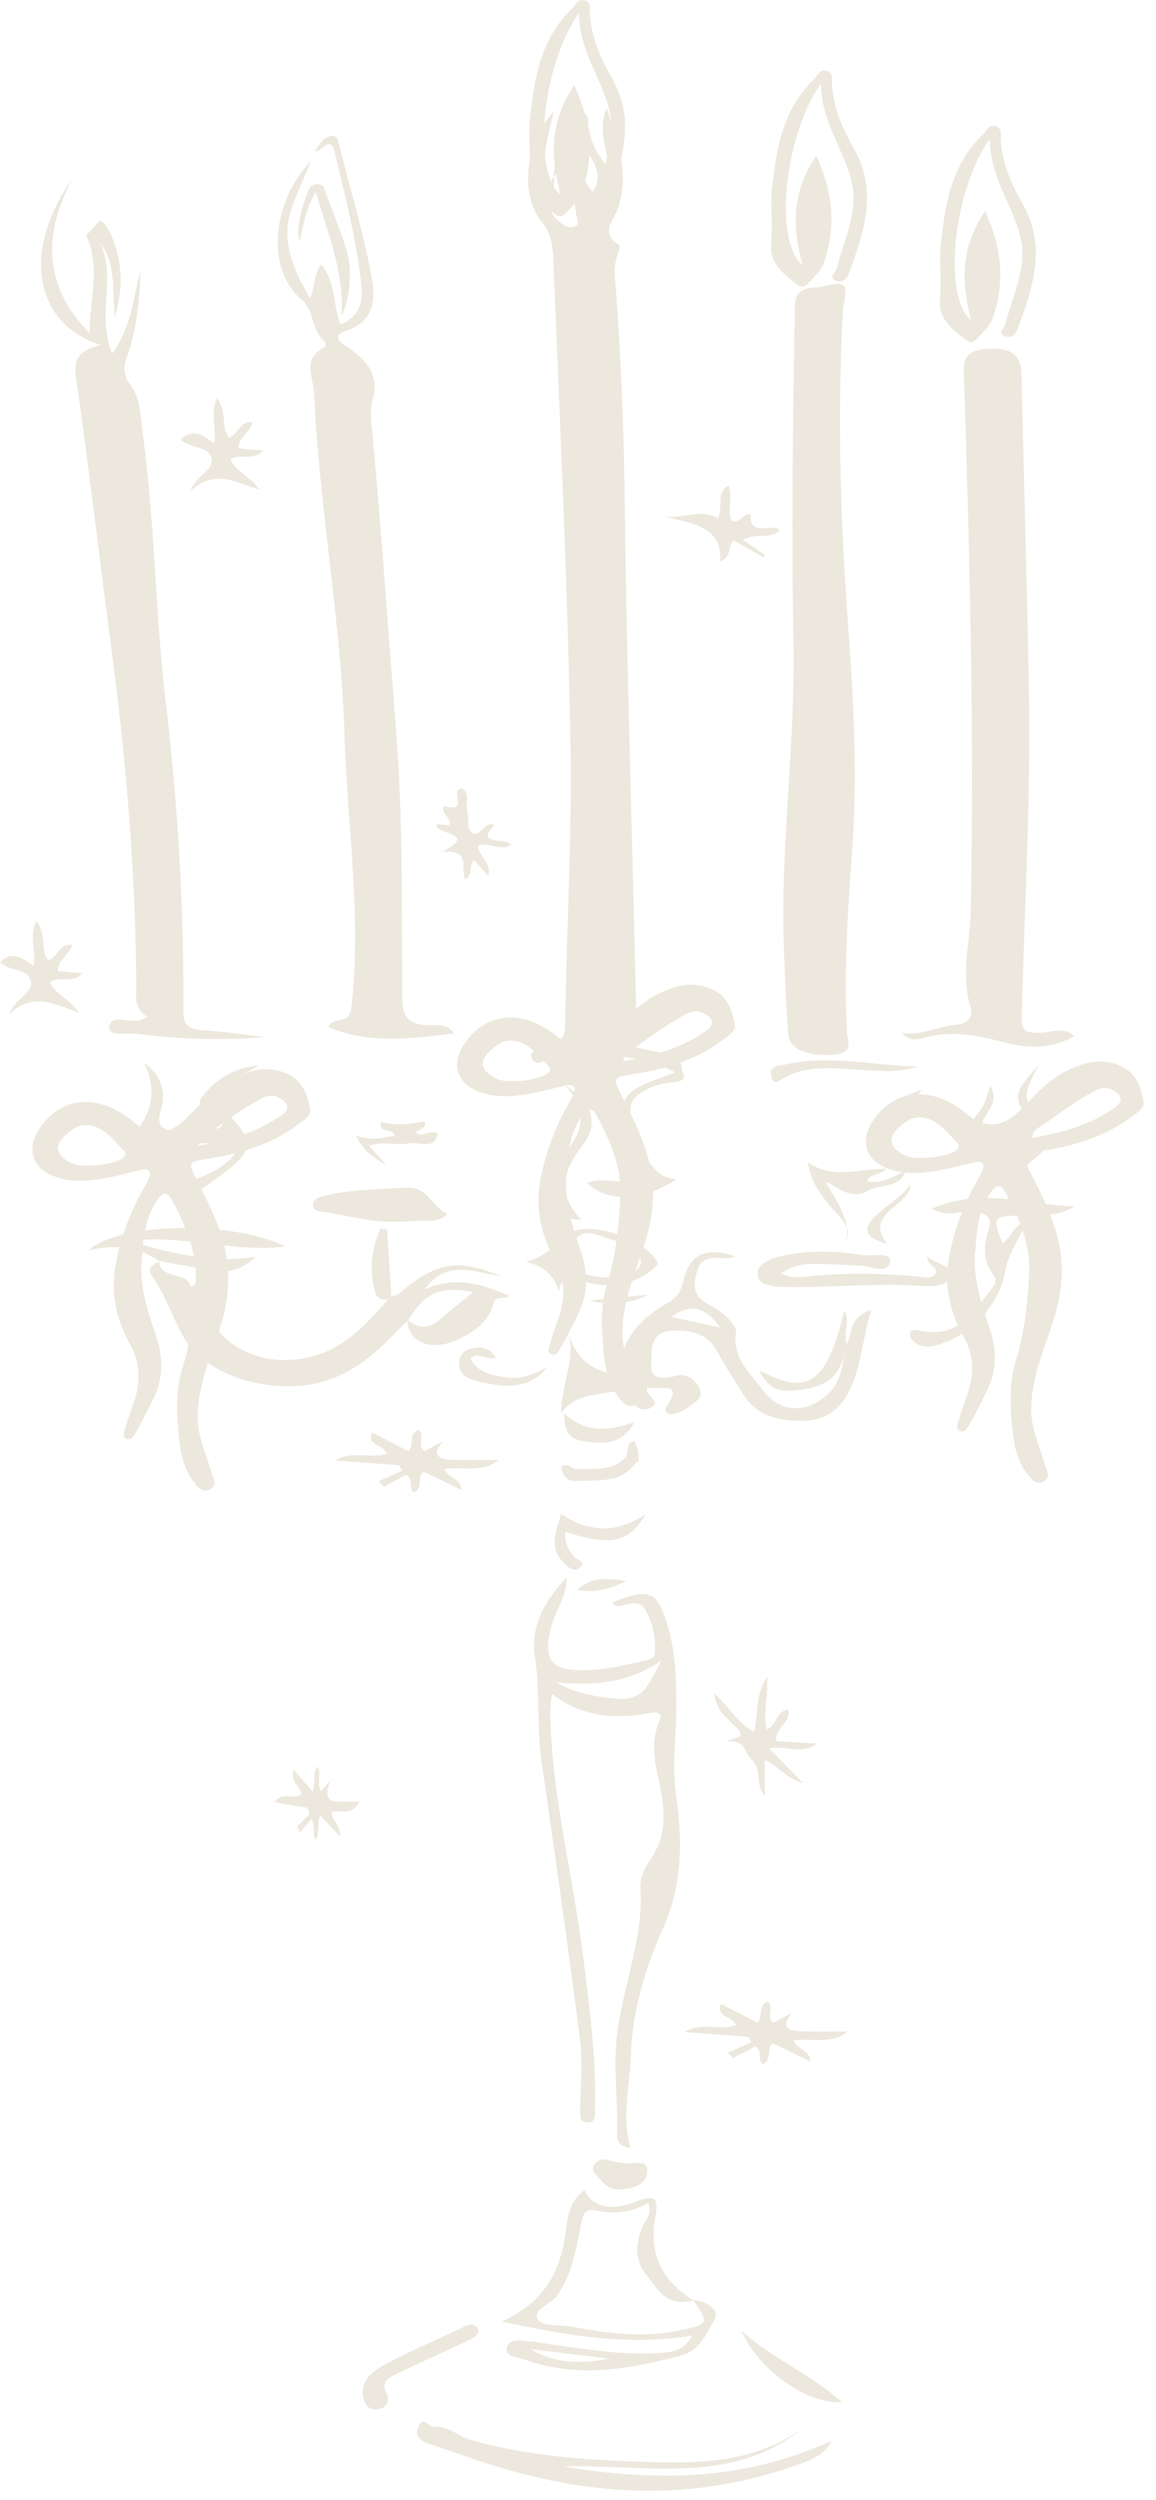 <?xml version="1.0" encoding="utf-8"?>
<svg xmlns="http://www.w3.org/2000/svg" fill="none" height="100%" overflow="visible" preserveAspectRatio="none" style="display: block;" viewBox="0 0 87 188" width="100%">
<g id="Candle" opacity="0.25">
<path d="M43.333 110.464C44.68 110.438 46.156 110.634 47.092 109.561C47.352 109.26 47.057 108.436 47.696 108.388C47.722 108.388 47.748 108.388 47.773 108.388C47.776 108.403 47.78 108.418 47.786 108.433C47.857 108.588 47.917 108.745 47.965 108.907C47.986 108.984 48.008 109.062 48.023 109.139C48.023 109.148 48.04 109.225 48.04 109.232C48.047 109.268 48.051 109.305 48.053 109.341C48.07 109.505 48.068 109.666 48.053 109.827C48.053 109.84 48.051 109.847 48.049 109.853C48.047 109.87 48.042 109.888 48.038 109.905C47.933 109.941 47.814 110.032 47.681 110.2C46.629 111.523 44.947 111.286 43.434 111.37C42.602 111.415 42.309 110.879 42.236 110.273C42.798 109.959 42.989 110.473 43.333 110.464Z" fill="#B9A579"/>
<path d="M41.656 13.289C41.477 13.618 41.298 13.945 40.935 14.614C40.73 12.385 41.124 10.529 41.701 8.363C39.5 10.716 39.115 14.689 40.758 16.668C41.643 17.731 41.619 18.938 41.664 20.082C42.148 31.916 42.703 43.752 42.927 55.59C43.065 62.811 42.634 70.041 42.522 77.267C42.507 78.261 41.812 78.36 41.034 78.609C40.535 78.769 39.762 79.094 40.036 79.608C40.412 80.313 41.006 79.689 41.408 79.457C42.544 78.807 43.768 79.367 44.884 79.373C46.827 79.386 48.886 79.606 50.798 80.634C49.617 81.133 48.436 81.419 47.591 82.045C46.536 82.822 46.958 83.912 47.537 85.366C47.631 84.063 47.072 83.101 47.935 82.411C48.685 81.811 49.604 81.453 50.656 81.389C51.127 81.361 51.678 81.174 51.43 80.72C51.172 80.242 51.45 79.479 50.477 79.309C49.312 79.106 48.165 78.816 46.911 78.541C48.07 77.295 47.87 75.802 47.838 74.361C47.563 62.084 47.16 49.807 47.014 37.528C46.952 32.379 46.752 27.246 46.382 22.111C46.309 21.091 46.106 20.052 46.519 19.039C46.599 18.843 46.691 18.484 46.597 18.426C45.099 17.525 46.203 16.591 46.511 15.666C47.328 13.205 46.616 10.884 45.661 8.124C44.94 9.877 45.736 11.144 45.788 12.592C44.865 11.598 44.469 10.6 44.286 9.526C44.218 9.122 44.405 8.526 43.723 8.487C43.138 8.453 42.993 9.019 42.826 9.412C42.282 10.688 41.823 11.985 41.604 13.334C42.753 12.375 42.417 10.796 43.718 9.793C43.555 11.396 45.844 12.551 44.607 14.425C44.103 13.906 43.994 13.102 42.989 13.132C43.116 14.158 43.239 15.175 43.37 16.193C43.409 16.49 43.718 16.845 43.23 17.038C42.843 17.191 42.503 16.978 42.213 16.763C41.537 16.266 41.247 15.651 41.449 14.881C41.587 14.356 41.812 13.838 41.656 13.285V13.289Z" fill="#B9A579"/>
<path d="M61.547 21.618C59.551 21.569 59.827 22.823 59.809 23.892C59.665 32.039 59.558 40.185 59.717 48.334C59.867 56.05 58.695 63.743 59 71.468C59.084 73.584 59.162 75.703 59.327 77.818C59.413 78.911 60.85 79.479 62.808 79.296C64.338 79.152 63.763 78.291 63.729 77.489C63.531 73.09 63.778 68.697 64.112 64.306C64.553 58.505 64.247 52.703 63.823 46.918C63.249 39.099 63.008 31.286 63.432 23.46C63.441 23.296 63.436 23.133 63.473 22.974C63.856 21.218 63.671 21.089 61.541 21.631L61.55 21.618H61.547Z" fill="#B9A579"/>
<path d="M23.426 12.084C20.378 15.264 20.034 20.306 22.699 22.539C23.723 23.397 23.368 24.83 24.442 25.678C24.528 25.744 24.506 26.071 24.422 26.114C22.701 26.985 23.579 28.356 23.631 29.489C24.02 38.122 25.668 46.682 25.928 55.308C26.135 62.127 27.232 68.933 26.442 75.794C26.285 77.16 24.921 76.396 24.724 77.228C27.767 78.551 30.94 78.087 34.146 77.713C33.771 77.009 32.98 77.095 32.369 77.091C30.665 77.076 30.278 76.411 30.269 74.985C30.23 68.249 30.338 61.495 29.8 54.783C29.213 47.471 28.723 40.151 28.053 32.841C27.97 31.922 27.782 30.946 28.038 30.083C28.613 28.158 27.52 26.973 25.939 25.966C25.216 25.506 25.332 25.116 25.984 24.903C28.256 24.157 28.247 22.39 27.985 20.932C27.378 17.563 26.367 14.251 25.528 10.912C25.446 10.587 25.397 10.142 24.939 10.219C24.274 10.331 24.022 10.912 23.697 11.372C24.197 11.482 24.855 10.082 25.173 11.4C25.92 14.474 26.703 17.555 27.103 20.668C27.26 21.885 27.589 23.559 25.64 24.395C25.014 22.933 25.326 21.287 24.186 19.895C23.551 20.637 23.773 21.457 23.332 22.427C22 20.151 21.146 18.077 21.923 15.761C22.34 14.515 22.916 13.31 23.42 12.086L23.426 12.084Z" fill="#B9A579"/>
<path d="M6.759 25.062C3.192 21.481 3.27 17.55 5.445 13.431C1.635 18.835 2.515 24.34 7.602 25.955C5.268 26.422 5.627 27.678 5.825 29.091C6.746 35.614 7.503 42.151 8.37 48.68C9.489 57.1 10.197 65.537 10.255 74.015C10.261 74.892 10.046 75.835 11.113 76.467C10.784 76.622 10.683 76.689 10.567 76.721C9.753 76.949 8.297 76.159 8.218 77.278C8.168 77.951 9.7 77.648 10.513 77.758C13.621 78.173 16.764 78.231 19.974 77.992C18.386 77.809 16.805 77.57 15.211 77.463C14.06 77.385 13.798 76.96 13.802 76.004C13.838 68.295 13.402 60.593 12.488 52.929C11.681 46.172 11.664 39.37 10.745 32.624C10.565 31.301 10.635 29.95 9.67 28.732C9.394 28.384 9.261 27.639 9.515 26.94C10.24 24.946 10.502 22.864 10.582 20.403C9.951 22.614 9.898 24.596 8.439 26.583C7.239 23.617 8.79 20.85 7.538 18.258C8.792 19.945 8.411 21.797 8.648 23.821C9.336 21.465 9.192 19.383 8.207 17.337C8.039 16.989 7.568 16.43 7.415 16.658C7.135 17.077 6.475 17.686 6.484 17.705C7.607 20.117 6.716 22.601 6.753 25.069L6.759 25.062Z" fill="#B9A579"/>
<path d="M67.88 77.68C68.44 78.338 69.1 78.16 69.655 78.011C71.677 77.469 73.564 77.85 75.509 78.369C77.268 78.838 79.095 78.924 80.844 77.917C80.061 77.142 79.144 77.654 78.35 77.654C77.378 77.654 76.864 77.706 76.894 76.514C77.096 68.327 77.585 60.15 77.438 51.952C77.296 44.023 77.06 36.096 76.875 28.169C76.84 26.721 76.16 26.138 74.439 26.226C73.101 26.295 72.495 26.652 72.534 27.874C72.97 41.394 73.325 54.914 73.058 68.443C73.011 70.859 72.293 73.283 73.035 75.718C73.239 76.385 72.949 76.981 71.897 77.067C70.557 77.175 69.346 77.891 67.883 77.678L67.88 77.68Z" fill="#B9A579"/>
<path d="M41.412 128.861C41.531 135.018 43.125 141.028 43.884 147.122C44.362 150.96 44.897 154.778 44.773 158.642C44.76 159.01 44.904 159.655 44.138 159.593C43.585 159.548 43.669 159.021 43.669 158.653C43.669 156.921 43.878 155.17 43.66 153.46C42.766 146.449 41.765 139.447 40.754 132.447C40.373 129.81 40.67 127.159 40.246 124.503C39.913 122.408 40.967 120.329 42.639 118.641C42.694 120.035 41.754 121.177 41.445 122.466C40.808 125.114 41.774 125.621 44.06 125.593C45.59 125.574 47.04 125.191 48.505 124.873C48.866 124.795 49.277 124.718 49.296 124.298C49.355 123.139 49.137 122.001 48.52 120.979C47.984 120.093 47.036 120.904 46.304 120.738C46.218 120.719 46.169 120.583 46.1 120.502C48.275 119.555 49.228 119.643 49.787 120.951C50.837 123.406 50.921 126.002 50.903 128.562C50.891 130.67 50.568 132.761 50.875 134.889C51.364 138.275 51.396 141.652 49.929 144.933C48.541 148.032 47.593 151.208 47.479 154.576C47.401 156.874 46.773 159.154 47.44 161.499C46.528 161.417 46.435 160.903 46.446 160.518C46.511 158.192 46.19 155.882 46.388 153.544C46.717 149.646 48.47 145.929 48.195 141.957C48.146 141.25 48.52 140.434 48.959 139.804C50.021 138.277 50.084 136.698 49.795 135.003C49.484 133.159 48.793 131.309 49.623 129.429C49.948 128.698 49.314 128.73 48.834 128.82C46.27 129.298 43.858 129.128 41.524 127.379C41.464 128.115 41.4 128.489 41.408 128.863L41.412 128.861ZM41.819 126.506C43.217 127.28 44.751 127.59 46.397 127.736C48.597 127.932 48.843 126.456 49.785 124.879C47.089 126.673 44.514 126.729 41.819 126.506Z" fill="#B9A579"/>
<path d="M30.654 99.224C30.723 100.954 32.395 101.653 34.451 100.739C35.703 100.182 36.856 99.244 37.093 98.147C37.284 97.249 37.949 97.845 38.31 97.432C36.249 96.527 34.266 95.946 31.969 96.946C33.535 94.694 35.701 95.621 37.745 96C34.705 94.657 32.947 94.883 30.521 96.867C30.205 97.125 29.964 97.465 29.452 97.45C29.37 97.529 29.297 97.613 29.232 97.703C27.227 99.947 25.251 102.214 21.501 102.266C18.345 102.311 15.695 100.302 15.396 97.654C15.342 97.185 16.11 95.836 14.361 96.75C14.133 95.593 11.965 96.223 11.989 94.834L12.051 94.87C11.399 95.053 11.076 95.41 11.459 95.963C12.455 97.396 12.965 99.013 13.783 100.493C15.344 103.318 19.868 104.746 23.435 104.09C26.814 103.469 28.667 101.313 30.702 99.278C32.098 97.133 33.046 96.72 35.617 97.15C34.817 97.809 33.991 98.443 33.227 99.13C32.382 99.889 31.556 100.014 30.657 99.226L30.654 99.224Z" fill="#B9A579"/>
<path d="M63.742 101.094C64.133 100.188 63.944 99.005 65.596 98.489C64.916 100.539 64.856 102.556 63.991 104.437C63.331 105.871 62.249 106.822 60.353 106.842C58.478 106.861 56.882 106.383 55.937 104.85C55.257 103.746 54.528 102.664 53.919 101.532C53.244 100.274 51.923 99.996 50.626 100.063C48.851 100.156 49.062 101.511 49.006 102.565C48.941 103.789 49.955 103.684 50.819 103.466C51.598 103.271 52.026 103.552 52.405 104.019C52.756 104.452 52.895 104.974 52.411 105.357C51.871 105.785 51.293 106.256 50.525 106.343C50.26 106.373 49.935 106.112 50.168 105.77C51.555 103.714 49.512 104.613 48.705 104.325C48.498 105 49.839 105.31 49.056 105.813C48.371 106.254 47.718 105.74 47.347 105.237C46.896 104.626 46.457 104.553 45.637 104.723C44.431 104.974 43.148 104.964 42.215 106.295C42.245 103.879 43.54 101.915 42.604 99.803C43.187 101.655 44.052 103.167 46.689 103.367C46.558 100.887 48.092 99.183 50.355 97.908C51.22 97.419 51.312 96.733 51.519 95.991C52.003 94.253 53.263 93.756 55.346 94.479C55.102 94.543 54.939 94.627 54.782 94.621C53.827 94.571 52.809 94.425 52.484 95.52C52.179 96.55 52.048 97.454 53.45 98.159C54.313 98.594 55.498 99.605 55.397 100.216C55.077 102.139 56.507 103.294 57.475 104.6C58.85 106.454 61.19 106.231 62.662 104.434C63.537 103.363 63.322 102.148 63.765 101.038L63.742 101.094ZM54.182 99.82C53.093 98.254 51.929 98 50.542 99.033C51.768 99.297 52.932 99.549 54.182 99.82Z" fill="#B9A579"/>
<path d="M74.132 15.881C72.228 18.703 72.357 21.298 73.088 24.075C71.002 22.436 71.615 14.575 74.485 10.443C74.506 13.394 76.3 15.52 76.827 17.97C77.303 20.179 76.184 22.24 75.676 24.355C75.603 24.658 74.984 25.064 75.691 25.293C76.225 25.465 76.49 25.017 76.616 24.666C77.729 21.59 78.798 18.527 76.969 15.343C76.076 13.788 75.371 12.151 75.313 10.37C75.302 10.049 75.388 9.656 74.964 9.511C74.379 9.311 74.261 9.843 73.996 10.094C71.568 12.418 71.146 15.345 70.815 18.267C70.656 19.665 70.879 21.096 70.737 22.498C70.595 23.916 71.598 24.675 72.605 25.506C72.97 25.807 73.256 25.789 73.529 25.471C73.94 24.994 74.5 24.544 74.689 24.002C75.599 21.392 75.489 18.807 74.132 15.879V15.881Z" fill="#B9A579"/>
<path d="M48.66 171.089C47.756 169.996 47.788 168.632 48.402 167.35C48.636 166.862 49.092 166.427 48.778 165.651C47.599 166.369 46.291 166.509 44.949 166.234C43.858 166.01 43.863 166.681 43.738 167.257C43.338 169.116 43.086 170.996 41.881 172.672C41.421 173.313 39.954 173.681 40.52 174.468C40.853 174.933 42.262 174.81 43.181 174.982C45.771 175.462 48.348 175.798 51.007 175.264C53.341 174.797 53.429 174.713 52.149 172.945C53.229 173.059 54.227 173.674 53.741 174.488C53.162 175.458 52.702 176.753 51.239 177.134C47.414 178.125 43.555 178.859 39.633 177.486C39.038 177.278 37.955 177.233 38.138 176.529C38.343 175.744 39.382 176.058 40.1 176.084C40.474 176.097 40.842 176.196 41.215 176.249C43.878 176.628 46.532 177.073 49.253 176.957C50.955 176.884 51.467 176.667 52.099 175.623C47.287 176.413 42.718 175.649 37.76 174.569C41.034 173.076 42.12 170.794 42.537 168.077C42.714 166.926 42.737 165.586 44.005 164.67C44.459 165.864 45.88 166.309 47.659 165.618C49.309 164.979 49.604 165.248 49.316 166.737C48.825 169.267 49.675 171.431 52.183 172.98C50.155 173.563 49.466 172.063 48.662 171.091L48.66 171.089ZM39.939 176.643C41.466 177.585 43.366 177.856 45.833 177.366C43.934 177.134 42.034 176.899 39.939 176.643Z" fill="#B9A579"/>
<path d="M62.595 183.527C55.997 186.564 49.275 186.618 42.417 185.469C48.617 185.299 55.199 186.936 60.457 182.537C56.529 185.5 51.691 185.25 46.96 185.065C43.075 184.912 39.194 184.534 35.443 183.484C34.46 183.209 33.767 182.376 32.603 182.49C32.246 182.524 31.893 181.623 31.502 182.438C31.22 183.023 31.446 183.486 32.179 183.729C33.881 184.293 35.563 184.906 37.278 185.437C44.758 187.76 52.257 188.059 59.73 185.444C60.762 185.082 61.963 184.768 62.595 183.527Z" fill="#B9A579"/>
<path d="M77.354 91.715C76.178 92.25 76.072 93.05 75.474 93.504C74.616 91.504 74.721 91.377 77.174 91.426C78.906 91.462 80.128 91.225 80.839 90.714C77.236 90.596 73.869 89.258 70.12 90.888C71.413 91.635 72.301 90.972 73.194 91.093C74.207 91.231 74.706 91.452 74.403 92.418C74.031 93.597 73.936 94.782 74.76 95.873C75.124 96.352 74.794 96.714 74.519 97.056C73.172 98.712 72.101 100.769 69.003 100.012C68.859 99.977 68.53 100.074 68.519 100.136C68.489 100.328 68.5 100.58 68.627 100.724C69.15 101.326 69.791 101.369 70.625 101.122C73.263 100.341 75.272 97.955 75.683 95.466C75.881 94.274 76.69 93.16 77.356 91.717L77.354 91.715Z" fill="#B9A579"/>
<path d="M12.597 88.916C13.221 89.408 13.589 89.963 13.251 90.798C14.602 89.822 15.992 88.879 17.298 87.86C18.918 86.597 18.956 85.71 17.592 84.237C15.734 82.228 15.768 82.073 18.386 80.731C18.651 80.595 18.907 80.447 19.511 80.118C17.345 80.313 16.209 81.292 15.252 82.411C14.555 83.224 15.714 83.316 16.106 83.704C16.345 83.94 16.76 84.192 16.758 84.435C16.756 84.906 16.157 84.876 15.76 84.981C15.024 85.177 14.273 85.128 13.518 85.078C12.348 85.003 11.698 84.829 12.107 83.495C12.486 82.266 12.251 80.913 10.846 79.93C11.786 81.823 11.515 83.523 10.164 85.19C9.661 85.812 11.552 88.449 12.662 88.97C11.95 88.219 11.363 87.436 11.188 86.431C11.076 85.788 11.15 85.455 11.991 85.627C13.653 85.969 15.351 85.975 17.044 86.031C17.541 86.048 17.956 86.098 17.672 86.681C17.08 87.896 14.017 89.249 12.597 88.914V88.916Z" fill="#B9A579"/>
<path d="M69.784 94.492C69.711 95.182 70.666 95.275 70.417 95.744C70.156 96.232 69.502 96.019 69.055 95.98C66.289 95.742 63.531 95.681 60.764 95.993C60.093 96.069 59.379 96.099 58.764 95.716C60.345 94.922 60.343 94.952 64.789 95.176C65.542 95.215 66.874 95.881 66.992 94.823C67.067 94.135 65.63 94.481 64.88 94.369C62.823 94.064 60.767 93.975 58.712 94.475C57.852 94.683 57.013 95.083 57.008 95.772C57.002 96.632 58.069 96.748 58.878 96.77C62.337 96.862 65.79 96.458 69.255 96.692C70.113 96.75 71.327 96.763 71.55 95.959C71.761 95.208 70.52 95.034 69.789 94.494L69.784 94.492Z" fill="#B9A579"/>
<path d="M11.986 94.832C13.333 95.07 14.682 95.313 16.028 95.548C17.274 95.765 18.272 95.417 19.244 94.517C16.549 94.913 13.92 94.584 9.749 93.321C13.811 92.784 17.459 94.225 21.475 93.734C17.676 91.805 9.001 91.861 6.656 94.029C8.912 93.472 10.569 93.883 12.044 94.866C12.049 94.866 11.986 94.832 11.986 94.832Z" fill="#B9A579"/>
<path d="M30.224 91.848C30.489 91.848 30.618 91.865 30.74 91.846C31.724 91.682 32.855 92.091 33.679 91.293C32.515 90.777 32.179 89.2 30.596 89.305C28.533 89.443 26.442 89.434 24.422 89.907C23.992 90.009 23.543 90.166 23.568 90.643C23.592 91.078 24.037 91.084 24.403 91.14C26.38 91.439 28.312 92.016 30.224 91.848Z" fill="#B9A579"/>
<path d="M57.415 155.224C58.183 154.789 57.613 154.09 58.14 153.645C59.031 154.073 59.938 154.507 60.999 155.017C60.962 154.131 59.966 154.116 59.725 153.44C61.081 153.221 62.554 153.787 63.808 152.759C62.683 152.759 61.558 152.776 60.433 152.754C59.332 152.731 58.686 152.46 59.592 151.38C59.145 151.612 58.697 151.842 58.219 152.09C57.602 151.651 58.293 150.958 57.794 150.498C56.948 150.807 57.497 151.601 57.011 152.102C56.135 151.653 55.238 151.192 54.27 150.693C53.857 151.728 55.197 151.616 55.391 152.298C54.141 152.698 52.753 152.023 51.504 152.799C53.102 152.92 54.7 153.04 56.298 153.161C56.385 153.294 56.468 153.428 56.554 153.561C55.959 153.828 55.365 154.097 54.769 154.363C54.902 154.497 55.036 154.632 55.169 154.766C55.718 154.475 56.268 154.185 56.836 153.886C57.422 154.215 56.968 154.834 57.415 155.224Z" fill="#B9A579"/>
<path d="M57.563 132.355C58.714 132.834 59.005 133.686 60.45 134.091C59.416 133.032 58.704 132.305 57.893 131.473C59.123 131.21 60.27 131.989 61.522 131.113C60.336 131.045 59.398 130.989 58.445 130.933C58.209 129.988 59.605 129.504 59.295 128.558C58.357 128.717 58.536 129.659 57.701 130.049C57.404 128.693 57.85 127.403 57.733 126.09C56.849 127.34 57.079 128.781 56.752 130.244C55.483 129.573 54.941 128.384 53.752 127.342C53.891 128.622 54.758 129.257 55.417 129.9C56.316 130.778 55.133 130.58 54.769 130.969C56.157 130.799 56.019 131.823 56.511 132.266C57.471 133.127 56.737 134.084 57.563 135.076C57.563 134.097 57.563 133.318 57.563 132.355Z" fill="#B9A579"/>
<path d="M17.237 32.908C16.579 32.101 17.162 31.019 16.33 29.948C15.759 31.182 16.336 32.191 16.123 33.336C15.31 32.77 14.555 32.133 13.598 33.045C14.191 33.732 15.669 33.501 15.914 34.418C16.164 35.351 14.774 35.702 14.301 36.95C16.157 35.257 17.687 36.229 19.548 36.849C18.816 35.797 17.709 35.444 17.347 34.543C18.046 34.052 19.131 34.715 19.782 33.873C19.133 33.82 18.547 33.77 17.965 33.721C17.893 32.865 18.868 32.512 19.01 31.746C17.984 31.645 17.971 32.675 17.24 32.906L17.237 32.908Z" fill="#B9A579"/>
<path d="M42.225 93.16C42.585 92.747 43.077 92.549 43.658 92.457C45.545 92.156 48.511 93.36 49.402 94.773C49.604 95.094 49.436 95.152 49.197 95.38C48.01 96.512 45.678 97.03 43.925 96.32C42.965 95.933 42.303 95.713 42.073 97.123C41.666 95.793 40.814 95.174 39.571 94.883C40.54 94.657 41.425 94.082 42.225 93.16ZM48.214 95.023C48.358 94.221 47.257 93.517 46.298 93.298C45.194 93.046 43.77 91.953 43.011 93.726C42.428 95.09 43.581 96.069 45.822 96.051C46.644 95.873 48.047 95.952 48.214 95.021V95.023Z" fill="#B9A579"/>
<path d="M54.212 42.229C55.141 41.796 54.717 41.093 55.21 40.624C55.948 41.043 56.701 41.471 57.452 41.9C57.501 41.857 57.553 41.811 57.602 41.768C57.073 41.396 56.544 41.024 55.911 40.579C57.013 40.03 58.047 40.594 58.673 39.856C58.101 39.301 56.385 40.439 56.488 38.688C56.004 38.477 55.789 39.312 55.096 39.193C54.664 38.387 55.204 37.447 54.827 36.494C53.805 37.156 54.483 38.137 54.018 38.972C52.637 38.111 51.127 39.258 49.608 38.703C51.68 39.383 54.36 39.299 54.212 42.235V42.229Z" fill="#B9A579"/>
<path d="M29.157 180.081C28.477 179.024 29.465 178.693 30.188 178.338C31.771 177.564 33.416 176.884 35.002 176.112C35.449 175.892 36.241 175.593 35.92 175.066C35.568 174.485 34.916 174.978 34.464 175.187C32.633 176.021 30.786 176.839 29.024 177.772C28.004 178.312 27.079 179.05 27.341 180.279C27.447 180.776 27.722 181.277 28.436 181.165C29.101 181.062 29.314 180.612 29.157 180.079V180.081Z" fill="#B9A579"/>
<path d="M63.402 93.532C64.169 92.904 63.738 91.347 62.109 88.862C63.279 89.365 64.092 90.29 65.411 89.497C66.224 89.008 67.685 89.426 68.184 88.008C67.166 88.533 66.345 89.028 65.267 88.843C65.392 88.245 66.19 88.436 66.721 87.881C64.594 87.89 62.675 88.701 60.81 87.412C61.061 89.316 62.272 90.398 63.258 91.581C63.77 92.196 64.187 92.794 63.4 93.534L63.402 93.532Z" fill="#B9A579"/>
<path d="M33.821 62.065C33.507 62.035 33.18 62.002 32.881 61.972C32.584 62.796 36.191 62.581 33.262 64.065C35.544 63.855 34.587 65.289 35.017 66.124C35.617 65.791 35.26 65.137 35.66 64.659C36.022 65.061 36.308 65.378 36.746 65.866C37.002 64.855 36.032 64.403 35.968 63.609C36.759 63.276 37.613 64.02 38.476 63.564C38.22 62.902 35.641 63.691 37.213 62.022C36.299 61.766 36.166 63.125 35.467 62.555C35.118 62.271 35.305 61.529 35.17 61.011C35.017 60.421 35.398 59.711 34.793 59.292C33.724 59.324 35.421 61.166 33.423 60.613C33.085 61.146 34.012 61.471 33.821 62.069V62.065Z" fill="#B9A579"/>
<path d="M55.819 175.26C56.991 178.14 60.786 180.849 63.357 180.627C61.005 178.504 58.002 177.295 55.819 175.26Z" fill="#B9A579"/>
<path d="M42.54 81.641C44.054 83.303 44.082 84.876 42.606 86.547C41.699 87.573 41.597 88.862 41.668 90.118C41.722 91.063 42.204 91.736 43.749 91.71C41.78 89.677 42.481 87.879 43.888 86.055C45.093 84.493 44.579 82.85 42.537 81.643L42.54 81.641Z" fill="#B9A579"/>
<path d="M42.54 115.201C45.979 116.262 47.285 116.044 48.593 113.885C46.222 115.397 44.222 115.165 42.223 113.837C41.905 115.098 41.277 116.272 42.333 117.415C42.639 117.746 43.095 118.236 43.561 117.944C44.278 117.496 43.389 117.298 43.163 117.019C42.761 116.52 42.467 116.006 42.542 115.201H42.54Z" fill="#B9A579"/>
<path d="M78.2 79.98C77.387 81.208 75.623 82.254 77.363 83.893C77.737 84.246 77.311 84.534 76.98 84.616C76.324 84.779 75.638 84.861 74.958 84.938C74.024 85.044 73.629 84.822 74.143 83.964C74.532 83.314 75.091 82.66 74.543 81.63C74.325 82.254 74.216 82.725 74.001 83.157C73.663 83.839 72.529 84.476 73.469 85.244C74.328 85.943 77.548 85.265 78.099 84.42C78.183 84.291 78.314 84.046 78.271 84.015C76.41 82.695 77.602 81.344 78.198 79.982L78.2 79.98Z" fill="#B9A579"/>
<path d="M50.931 88.673C49.765 88.612 49.342 87.978 48.939 87.5C48.094 89.907 45.607 88.208 44.192 88.976C45.691 90.409 48.331 90.368 50.931 88.673Z" fill="#B9A579"/>
<path d="M29.697 85.407C28.74 85.553 27.92 85.809 26.793 85.381C27.339 86.539 28.157 87.096 29.078 87.601C28.677 87.158 28.277 86.715 27.776 86.162C28.839 85.777 29.848 86.158 30.762 85.975C31.498 85.827 32.726 86.539 32.954 85.214C32.371 84.925 31.837 85.521 31.306 85.201C31.455 84.88 32.145 84.9 31.977 84.314C30.884 84.547 29.779 84.665 28.669 84.362C28.421 85.233 29.561 84.773 29.697 85.409V85.407Z" fill="#B9A579"/>
<path d="M35.417 102.167C36.03 101.601 36.615 102.333 37.319 102.083C36.888 101.36 36.23 101.214 35.473 101.408C34.791 101.582 34.488 102.049 34.548 102.668C34.617 103.376 35.144 103.66 35.882 103.847C38.498 104.514 40.07 104.254 41.182 102.802C40.236 103.327 39.242 103.748 38.108 103.574C37.009 103.406 35.903 103.197 35.417 102.169V102.167Z" fill="#B9A579"/>
<path d="M46.831 164.622C47.894 164.551 48.683 164.117 48.72 163.284C48.763 162.331 47.761 162.74 47.154 162.669C46.969 162.648 46.784 162.622 46.597 162.607C45.969 162.561 45.278 162.034 44.745 162.759C44.506 163.084 44.684 163.381 44.932 163.637C45.448 164.171 45.906 164.803 46.827 164.622H46.831Z" fill="#B9A579"/>
<path d="M69.077 80.212C65.471 80.07 62.348 79.332 59.175 80.031C58.587 80.16 57.809 80.128 58.047 80.961C58.095 81.131 58.258 81.55 58.6 81.314C60.726 79.844 63.165 80.419 65.519 80.496C66.568 80.531 67.609 80.644 69.077 80.214V80.212Z" fill="#B9A579"/>
<path d="M63.742 101.094C63.421 100.296 64.017 99.439 63.55 98.553C62.186 104.036 60.857 105.007 57.118 103.032C57.677 104.107 58.269 104.66 59.562 104.572C61.225 104.458 62.651 104.099 63.281 102.604C63.492 102.103 63.602 101.569 63.761 101.046C63.763 101.04 63.739 101.096 63.739 101.096L63.742 101.094Z" fill="#B9A579"/>
<path d="M29.232 97.699C29.297 97.609 29.37 97.525 29.452 97.445C29.342 95.767 29.232 94.087 29.125 92.409C28.957 92.405 28.791 92.401 28.624 92.399C27.948 93.932 27.767 95.52 28.241 97.168C28.357 97.574 28.697 97.809 29.232 97.701V97.699Z" fill="#B9A579"/>
<path d="M47.739 106.938C45.71 107.657 43.981 107.724 42.449 106.259C42.469 107.676 42.852 108.233 44.03 108.395C45.424 108.586 46.859 108.629 47.739 106.938Z" fill="#B9A579"/>
<path d="M68.513 89.032C67.87 90.045 66.693 90.628 65.841 91.48C64.85 92.47 65.146 93.063 66.768 93.547C64.933 91.138 68.519 90.781 68.513 89.034V89.032Z" fill="#B9A579"/>
<path d="M77.199 89.514C76.044 87.806 78.038 87.356 78.688 86.272C77.264 86.347 76.354 86.967 75.907 87.939C75.593 88.621 76.113 89.159 77.197 89.512L77.199 89.514Z" fill="#B9A579"/>
<path d="M73.013 85.919C74.147 86.984 74.663 86.958 77.877 85.702C76.053 85.683 74.564 86.27 73.013 85.919Z" fill="#B9A579"/>
<path d="M47.143 118.895C45.603 118.645 44.538 118.563 43.426 119.546C44.805 119.807 45.794 119.525 47.143 118.895Z" fill="#B9A579"/>
<path d="M66.792 85.156C66.487 84.314 66.99 83.839 67.601 83.336C68.167 82.867 68.999 82.639 69.369 81.935C66.549 82.942 65.925 83.673 66.792 85.156Z" fill="#B9A579"/>
<path d="M44.338 97.792C45.887 98.185 47.373 98.093 48.778 97.351C47.298 97.497 45.818 97.643 44.338 97.792Z" fill="#B9A579"/>
<path d="M22.54 18.194C22.841 17.01 22.927 15.825 23.764 14.45C24.674 17.563 25.881 20.328 25.713 23.795C26.401 22.231 26.515 20.168 26.059 18.736C25.612 17.331 25.074 15.948 24.538 14.565C24.431 14.287 24.386 13.859 23.913 13.848C23.37 13.835 23.215 14.244 23.093 14.605C22.693 15.784 22.276 16.963 22.542 18.194H22.54Z" fill="#B9A579"/>
<path d="M61.429 11.716C59.525 14.539 59.654 17.133 60.386 19.91C58.299 18.271 58.912 10.411 61.782 6.278C61.803 9.23 63.597 11.355 64.124 13.805C64.6 16.014 63.481 18.075 62.974 20.19C62.901 20.493 62.281 20.9 62.989 21.128C63.522 21.3 63.787 20.852 63.914 20.502C65.026 17.426 66.095 14.362 64.266 11.179C63.374 9.623 62.668 7.986 62.61 6.205C62.599 5.885 62.685 5.491 62.262 5.347C61.676 5.147 61.558 5.678 61.294 5.93C58.865 8.253 58.443 11.181 58.112 14.102C57.953 15.5 58.176 16.931 58.035 18.333C57.893 19.751 58.895 20.51 59.902 21.341C60.267 21.642 60.554 21.625 60.827 21.306C61.238 20.829 61.797 20.379 61.986 19.837C62.896 17.228 62.786 14.642 61.429 11.714V11.716Z" fill="#B9A579"/>
<path d="M31.143 112.243C31.911 111.809 31.341 111.11 31.868 110.664C32.758 111.092 33.666 111.527 34.727 112.037C34.69 111.15 33.694 111.135 33.453 110.46C34.808 110.24 36.282 110.806 37.536 109.778C36.411 109.778 35.286 109.795 34.161 109.774C33.059 109.75 32.414 109.479 33.32 108.399C32.872 108.631 32.425 108.862 31.947 109.109C31.33 108.67 32.02 107.977 31.521 107.517C30.676 107.827 31.224 108.621 30.738 109.122C29.863 108.672 28.966 108.212 27.998 107.713C27.585 108.748 28.925 108.636 29.118 109.318C27.869 109.718 26.481 109.042 25.231 109.819C26.829 109.939 28.428 110.06 30.026 110.18C30.112 110.314 30.196 110.447 30.282 110.58C29.686 110.847 29.093 111.116 28.497 111.383L28.897 111.785C29.445 111.495 29.996 111.204 30.564 110.905C31.149 111.234 30.695 111.854 31.143 112.243Z" fill="#B9A579"/>
<path d="M3.64 72.208C2.982 71.401 3.565 70.319 2.732 69.248C2.162 70.482 2.738 71.491 2.525 72.636C1.712 72.07 0.957 71.433 0 72.345C0.594 73.031 2.072 72.801 2.317 73.718C2.566 74.651 1.177 75.002 0.703 76.25C2.56 74.557 4.089 75.529 5.95 76.148C5.219 75.097 4.111 74.744 3.75 73.843C4.449 73.352 5.533 74.015 6.185 73.174C5.535 73.12 4.95 73.07 4.367 73.021C4.296 72.165 5.27 71.812 5.412 71.046C4.386 70.945 4.373 71.975 3.642 72.205L3.64 72.208Z" fill="#B9A579"/>
<path d="M43.217 6.414C41.313 9.236 41.443 11.83 42.174 14.608C40.087 12.968 40.7 5.108 43.57 0.976C43.592 3.927 45.386 6.052 45.913 8.503C46.388 10.712 45.269 12.773 44.762 14.887C44.689 15.191 44.069 15.597 44.777 15.825C45.31 15.997 45.575 15.55 45.702 15.199C46.814 12.123 47.883 9.06 46.055 5.876C45.162 4.321 44.456 2.684 44.398 0.902C44.388 0.582 44.474 0.188 44.05 0.044C43.465 -0.156 43.346 0.375 43.082 0.627C40.653 2.95 40.231 5.878 39.9 8.799C39.741 10.198 39.965 11.628 39.823 13.031C39.681 14.448 40.683 15.208 41.69 16.038C42.056 16.339 42.342 16.322 42.615 16.004C43.026 15.526 43.585 15.076 43.774 14.534C44.684 11.925 44.575 9.339 43.217 6.412V6.414Z" fill="#B9A579"/>
<path d="M10.623 95.15C10.612 97.247 11.236 98.899 11.782 100.569C12.307 102.176 12.283 103.746 11.5 105.273C11.091 106.071 10.702 106.878 10.261 107.657C10.106 107.932 9.885 108.365 9.493 108.182C9.158 108.025 9.366 107.62 9.446 107.339C9.607 106.777 9.799 106.222 10.001 105.671C10.558 104.15 10.642 102.623 9.835 101.182C8.766 99.274 8.299 97.264 8.695 95.118C9.072 93.076 9.796 91.142 10.829 89.333C10.95 89.124 11.066 88.912 11.167 88.694C11.47 88.042 11.184 87.86 10.573 87.993C9.631 88.197 8.699 88.468 7.749 88.625C6.555 88.821 5.341 88.903 4.169 88.488C2.427 87.87 1.945 86.397 2.964 84.876C4.623 82.4 7.422 82.191 10.04 84.349C11.366 85.442 12.658 85.388 13.914 84.188C15.011 83.148 15.964 81.935 17.334 81.215C18.713 80.49 20.111 80.044 21.671 80.769C22.802 81.294 23.108 82.299 23.327 83.349C23.441 83.899 22.919 84.192 22.544 84.476C20.604 85.962 18.343 86.685 15.979 87.076C14.056 87.395 14.077 87.313 14.949 89.008C15.846 90.755 16.715 92.53 17.046 94.485C17.362 96.352 17.098 98.172 16.519 99.977C15.837 102.098 14.916 104.148 14.875 106.459C14.85 107.958 15.486 109.234 15.874 110.595C16.013 111.088 16.416 111.615 15.839 111.972C15.273 112.321 14.867 111.798 14.561 111.398C13.916 110.552 13.632 109.518 13.518 108.509C13.307 106.635 13.15 104.753 13.731 102.879C14.385 100.765 14.611 98.577 14.72 96.361C14.832 94.102 13.968 92.196 12.967 90.295C12.574 89.546 12.234 89.654 11.799 90.288C10.722 91.861 10.795 93.683 10.623 95.148V95.15ZM6.69 87.64C7.456 87.659 8.198 87.533 8.912 87.257C9.261 87.122 9.627 86.805 9.304 86.494C8.437 85.659 7.721 84.525 6.264 84.613C5.569 84.656 4.397 85.661 4.363 86.276C4.328 86.885 5.146 87.541 6.073 87.638C6.277 87.659 6.486 87.64 6.69 87.64ZM14.953 86.147C17.169 85.758 19.247 85.203 21.084 83.934C21.847 83.404 21.787 82.946 20.95 82.522C20.453 82.271 20.019 82.417 19.582 82.652C18.186 83.402 16.928 84.36 15.63 85.261C15.374 85.439 14.985 85.543 14.955 86.149L14.953 86.147Z" fill="#B9A579"/>
<path d="M42.589 88.795C42.578 90.893 43.202 92.545 43.749 94.214C44.273 95.821 44.25 97.391 43.467 98.919C43.058 99.717 42.669 100.524 42.228 101.302C42.073 101.578 41.851 102.01 41.46 101.827C41.124 101.67 41.333 101.266 41.412 100.984C41.574 100.422 41.765 99.868 41.967 99.317C42.525 97.796 42.608 96.269 41.802 94.827C40.733 92.919 40.266 90.91 40.662 88.763C41.038 86.722 41.763 84.788 42.796 82.978C42.916 82.77 43.032 82.557 43.133 82.34C43.437 81.688 43.151 81.505 42.54 81.638C41.597 81.843 40.666 82.114 39.715 82.271C38.521 82.467 37.308 82.548 36.136 82.133C34.393 81.516 33.911 80.042 34.931 78.521C36.589 76.045 39.388 75.837 42.006 77.994C43.333 79.087 44.624 79.033 45.88 77.833C46.977 76.794 47.931 75.581 49.301 74.86C50.68 74.135 52.078 73.69 53.638 74.415C54.769 74.94 55.075 75.944 55.294 76.994C55.408 77.545 54.885 77.837 54.511 78.121C52.571 79.608 50.31 80.33 47.946 80.722C46.022 81.04 46.044 80.959 46.915 82.654C47.812 84.4 48.681 86.175 49.013 88.131C49.329 89.998 49.064 91.818 48.486 93.623C47.803 95.744 46.883 97.794 46.842 100.104C46.816 101.603 47.453 102.879 47.84 104.241C47.98 104.733 48.382 105.26 47.806 105.618C47.24 105.966 46.833 105.443 46.528 105.043C45.883 104.198 45.599 103.163 45.485 102.154C45.274 100.28 45.117 98.398 45.697 96.525C46.352 94.41 46.577 92.222 46.687 90.006C46.799 87.748 45.934 85.842 44.934 83.94C44.54 83.192 44.2 83.299 43.766 83.934C42.688 85.506 42.761 87.328 42.589 88.793V88.795ZM38.657 81.286C39.422 81.305 40.165 81.178 40.879 80.903C41.227 80.767 41.593 80.451 41.27 80.139C40.404 79.304 39.687 78.171 38.231 78.259C37.536 78.302 36.364 79.306 36.329 79.922C36.295 80.531 37.112 81.187 38.039 81.283C38.244 81.305 38.452 81.286 38.657 81.286ZM46.919 79.793C49.135 79.403 51.213 78.848 53.05 77.579C53.814 77.05 53.754 76.592 52.917 76.168C52.42 75.916 51.985 76.062 51.549 76.297C50.153 77.048 48.894 78.005 47.597 78.906C47.341 79.085 46.952 79.188 46.922 79.795L46.919 79.793Z" fill="#B9A579"/>
<path d="M73.351 94.569C73.34 96.666 73.964 98.319 74.51 99.988C75.035 101.595 75.012 103.165 74.229 104.693C73.82 105.491 73.43 106.297 72.99 107.076C72.835 107.351 72.613 107.784 72.222 107.601C71.886 107.444 72.095 107.039 72.174 106.758C72.336 106.196 72.527 105.641 72.729 105.091C73.286 103.57 73.37 102.042 72.564 100.601C71.495 98.693 71.028 96.684 71.424 94.537C71.8 92.495 72.525 90.561 73.558 88.752C73.678 88.544 73.794 88.331 73.895 88.113C74.198 87.462 73.912 87.279 73.302 87.412C72.359 87.617 71.428 87.888 70.477 88.045C69.283 88.24 68.07 88.322 66.897 87.907C65.155 87.29 64.673 85.816 65.693 84.295C67.351 81.819 70.15 81.61 72.768 83.768C74.094 84.861 75.386 84.807 76.642 83.607C77.739 82.568 78.692 81.354 80.063 80.634C81.442 79.909 82.84 79.463 84.399 80.189C85.531 80.713 85.836 81.718 86.056 82.768C86.17 83.318 85.647 83.611 85.273 83.895C83.332 85.381 81.072 86.104 78.707 86.496C76.784 86.814 76.806 86.732 77.677 88.427C78.574 90.174 79.443 91.949 79.774 93.904C80.091 95.772 79.826 97.591 79.247 99.396C78.565 101.517 77.645 103.567 77.604 105.878C77.578 107.377 78.215 108.653 78.602 110.015C78.742 110.507 79.144 111.034 78.568 111.391C78.002 111.74 77.595 111.217 77.29 110.817C76.644 109.972 76.361 108.937 76.246 107.928C76.036 106.054 75.879 104.172 76.459 102.298C77.113 100.184 77.339 97.996 77.449 95.78C77.561 93.522 76.696 91.615 75.696 89.714C75.302 88.965 74.962 89.073 74.528 89.707C73.45 91.28 73.523 93.102 73.351 94.567V94.569ZM69.419 87.059C70.184 87.079 70.927 86.952 71.641 86.676C71.989 86.541 72.355 86.225 72.032 85.913C71.165 85.078 70.449 83.944 68.993 84.033C68.298 84.076 67.125 85.08 67.091 85.695C67.057 86.304 67.874 86.96 68.801 87.057C69.006 87.079 69.214 87.059 69.419 87.059ZM77.681 85.566C79.897 85.177 81.975 84.622 83.812 83.353C84.576 82.824 84.516 82.365 83.679 81.942C83.182 81.69 82.747 81.836 82.311 82.071C80.915 82.822 79.656 83.779 78.359 84.68C78.103 84.859 77.713 84.962 77.683 85.569L77.681 85.566Z" fill="#B9A579"/>
<path d="M23.732 138.343C24.13 137.838 23.835 137.023 24.108 136.504C24.571 137.003 25.042 137.511 25.595 138.105C25.575 137.072 25.057 137.055 24.934 136.268C25.64 136.012 26.404 136.67 27.055 135.474C26.47 135.474 25.885 135.495 25.302 135.467C24.73 135.442 24.394 135.123 24.866 133.867C24.633 134.136 24.401 134.407 24.154 134.693C23.833 134.181 24.192 133.374 23.932 132.839C23.493 133.198 23.777 134.125 23.525 134.71C23.069 134.185 22.605 133.65 22.101 133.069C21.886 134.273 22.583 134.144 22.684 134.938C22.035 135.405 21.314 134.615 20.664 135.521C21.495 135.661 22.325 135.803 23.155 135.943C23.201 136.098 23.244 136.253 23.289 136.407C22.979 136.719 22.671 137.031 22.361 137.343L22.57 137.812C22.856 137.474 23.14 137.137 23.437 136.786C23.74 137.169 23.506 137.892 23.738 138.346L23.732 138.343Z" fill="#B9A579"/>
</g>
</svg>